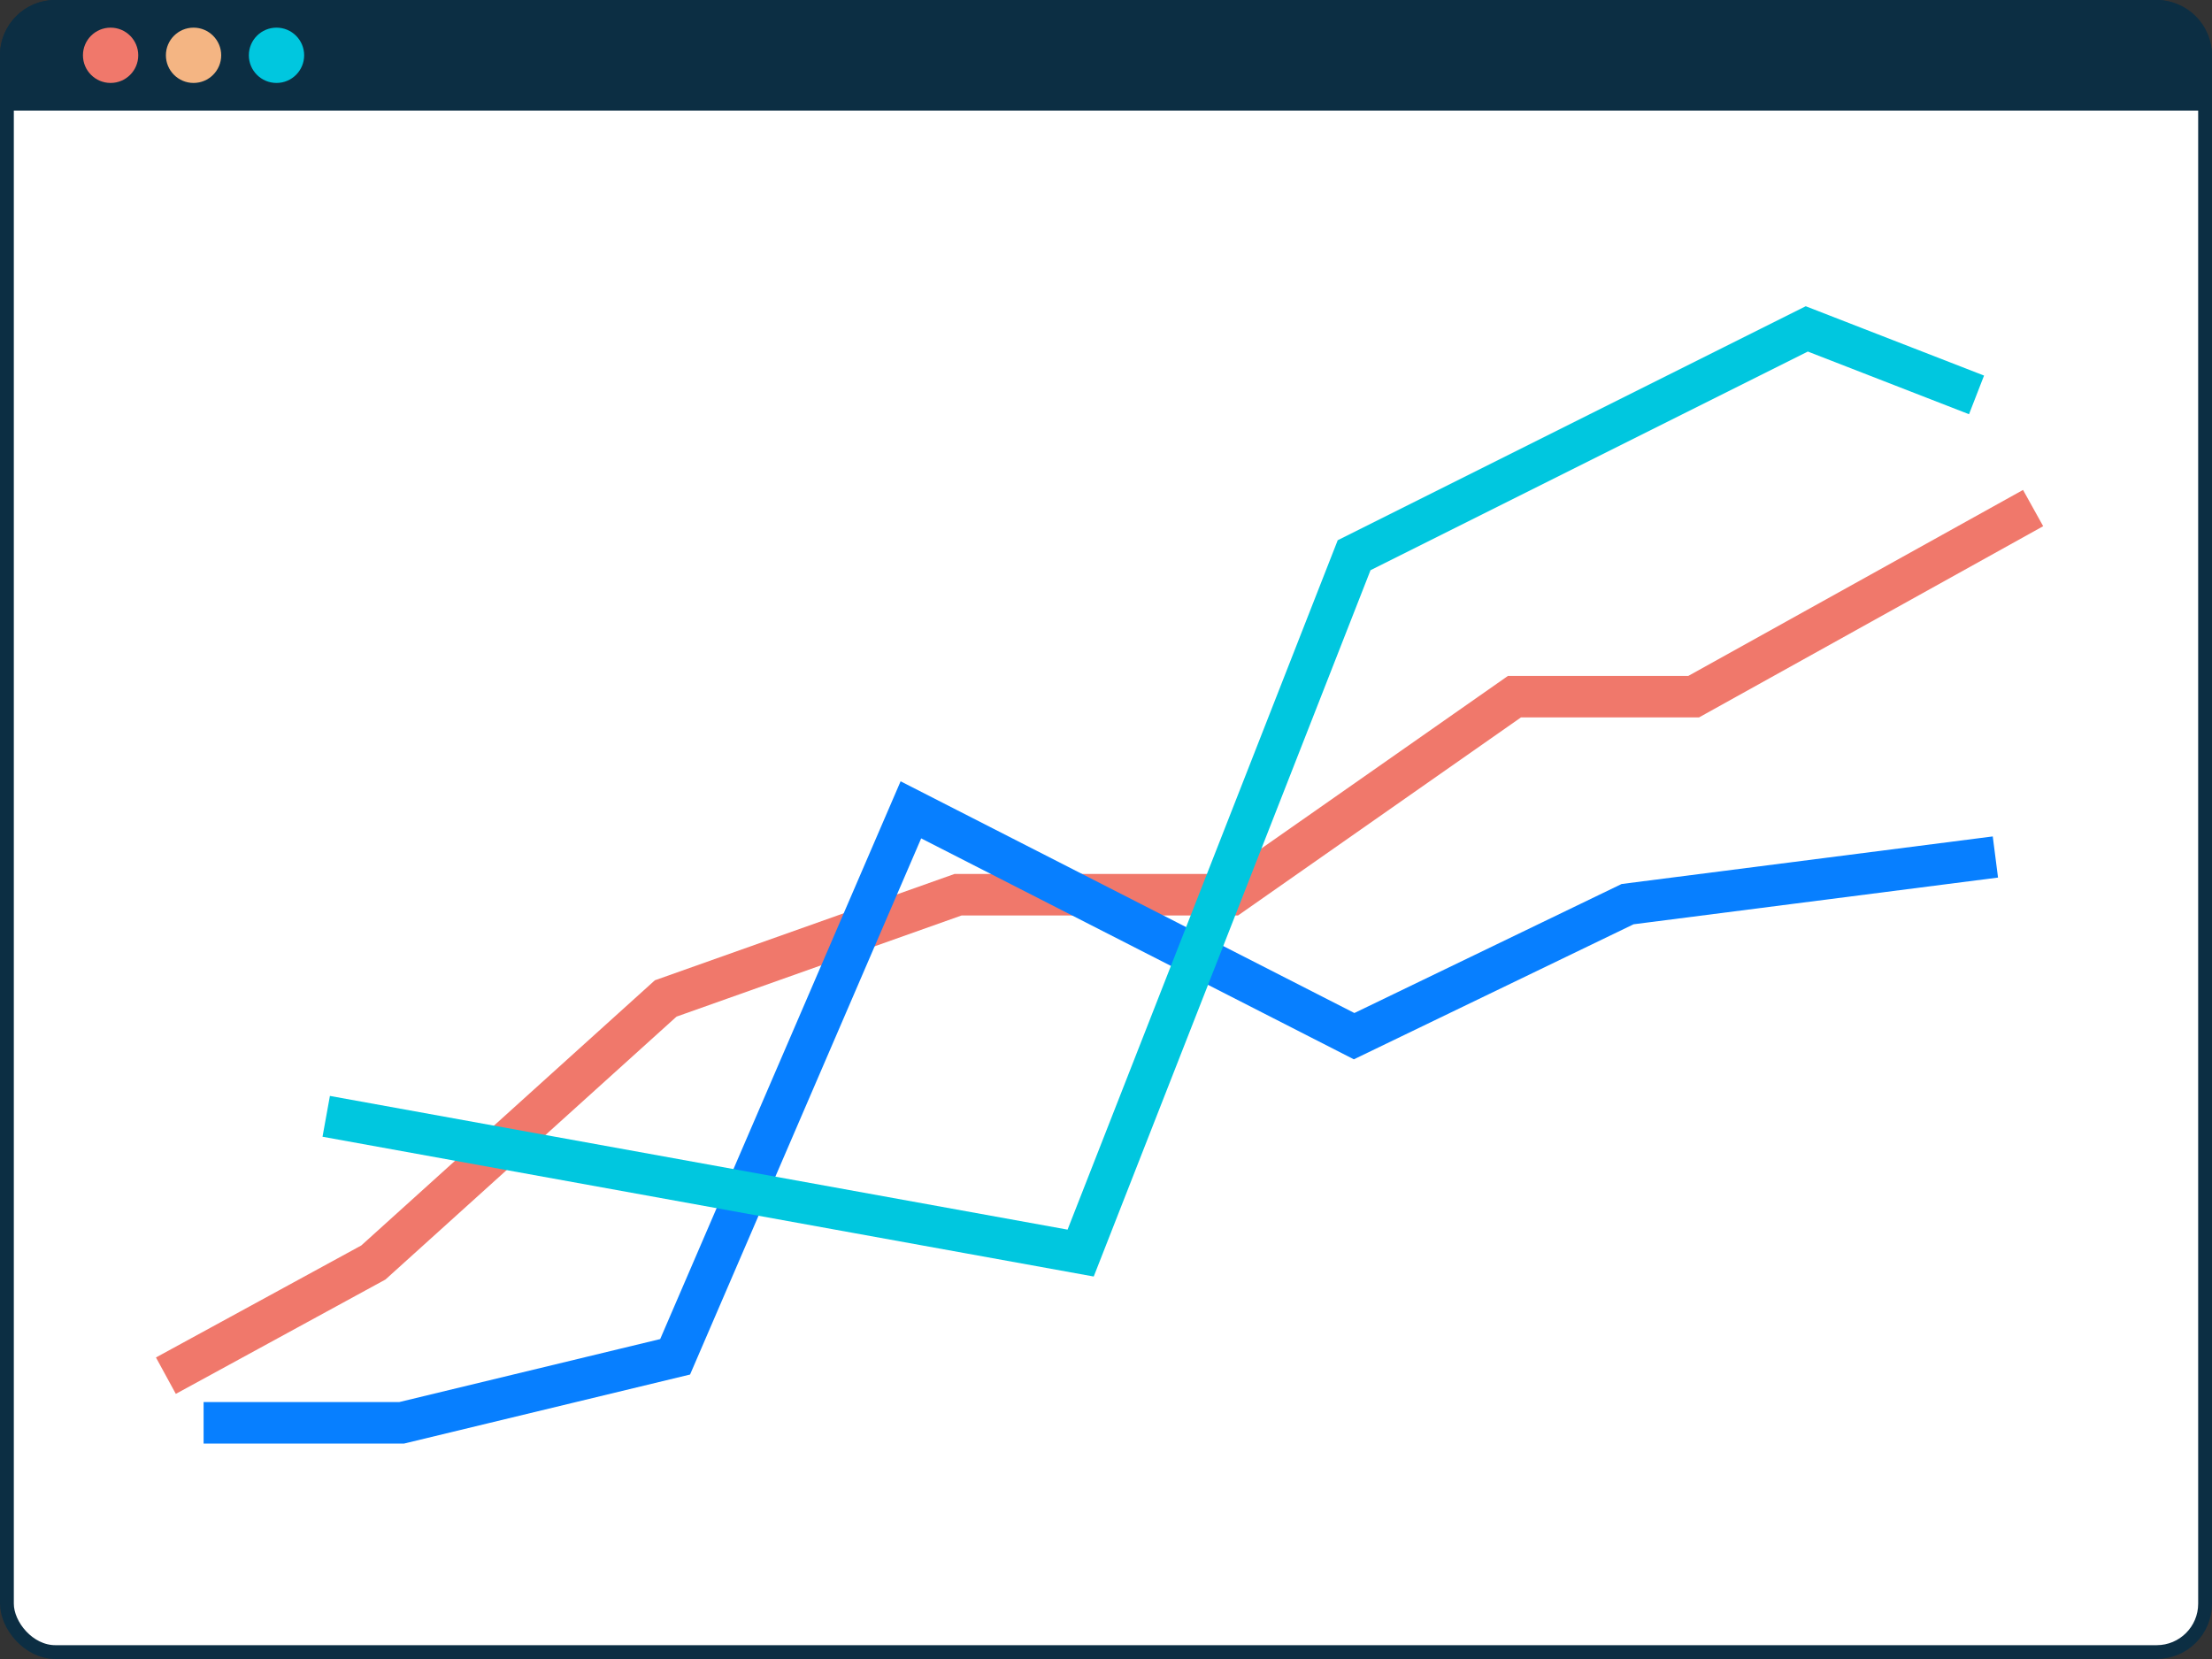 <?xml version="1.0" encoding="UTF-8"?> <svg xmlns="http://www.w3.org/2000/svg" width="160" height="120" viewBox="0 0 160 120" fill="none"><rect x="0" y="0" width="160" height="120" fill="#333333" stroke="none"/> <rect x="0.5" y="0.5" width="159" height="119" rx="3.5" fill="white" stroke="#0C2E43"></rect> <path d="M0 4C0 1.791 1.791 0 4 0H156C158.209 0 160 1.791 160 4V8H0V4Z" fill="#0C2E43"></path> <circle cx="8" cy="4" r="2" fill="#F0786B"></circle> <circle cx="14" cy="4" r="2" fill="#F4B583"></circle> <circle cx="20" cy="4" r="2" fill="#00C7DF"></circle> <path d="M147.06 36.75L122.504 50.393H109.543L89.079 64.717H69.298L48.152 72.221L27.006 91.32L11.999 99.506" stroke="#F0786B" stroke-width="3"></path> <path d="M144.332 61.989L117.729 65.399L97.947 74.949L65.887 58.578L48.834 98.141L29.052 102.916H14.727" stroke="#077FFF" stroke-width="3"></path> <path d="M23.596 80.747L78.166 90.638L97.947 40.161L130.689 23.79L142.968 28.564" stroke="#00C7DF" stroke-width="3"></path> </svg> 